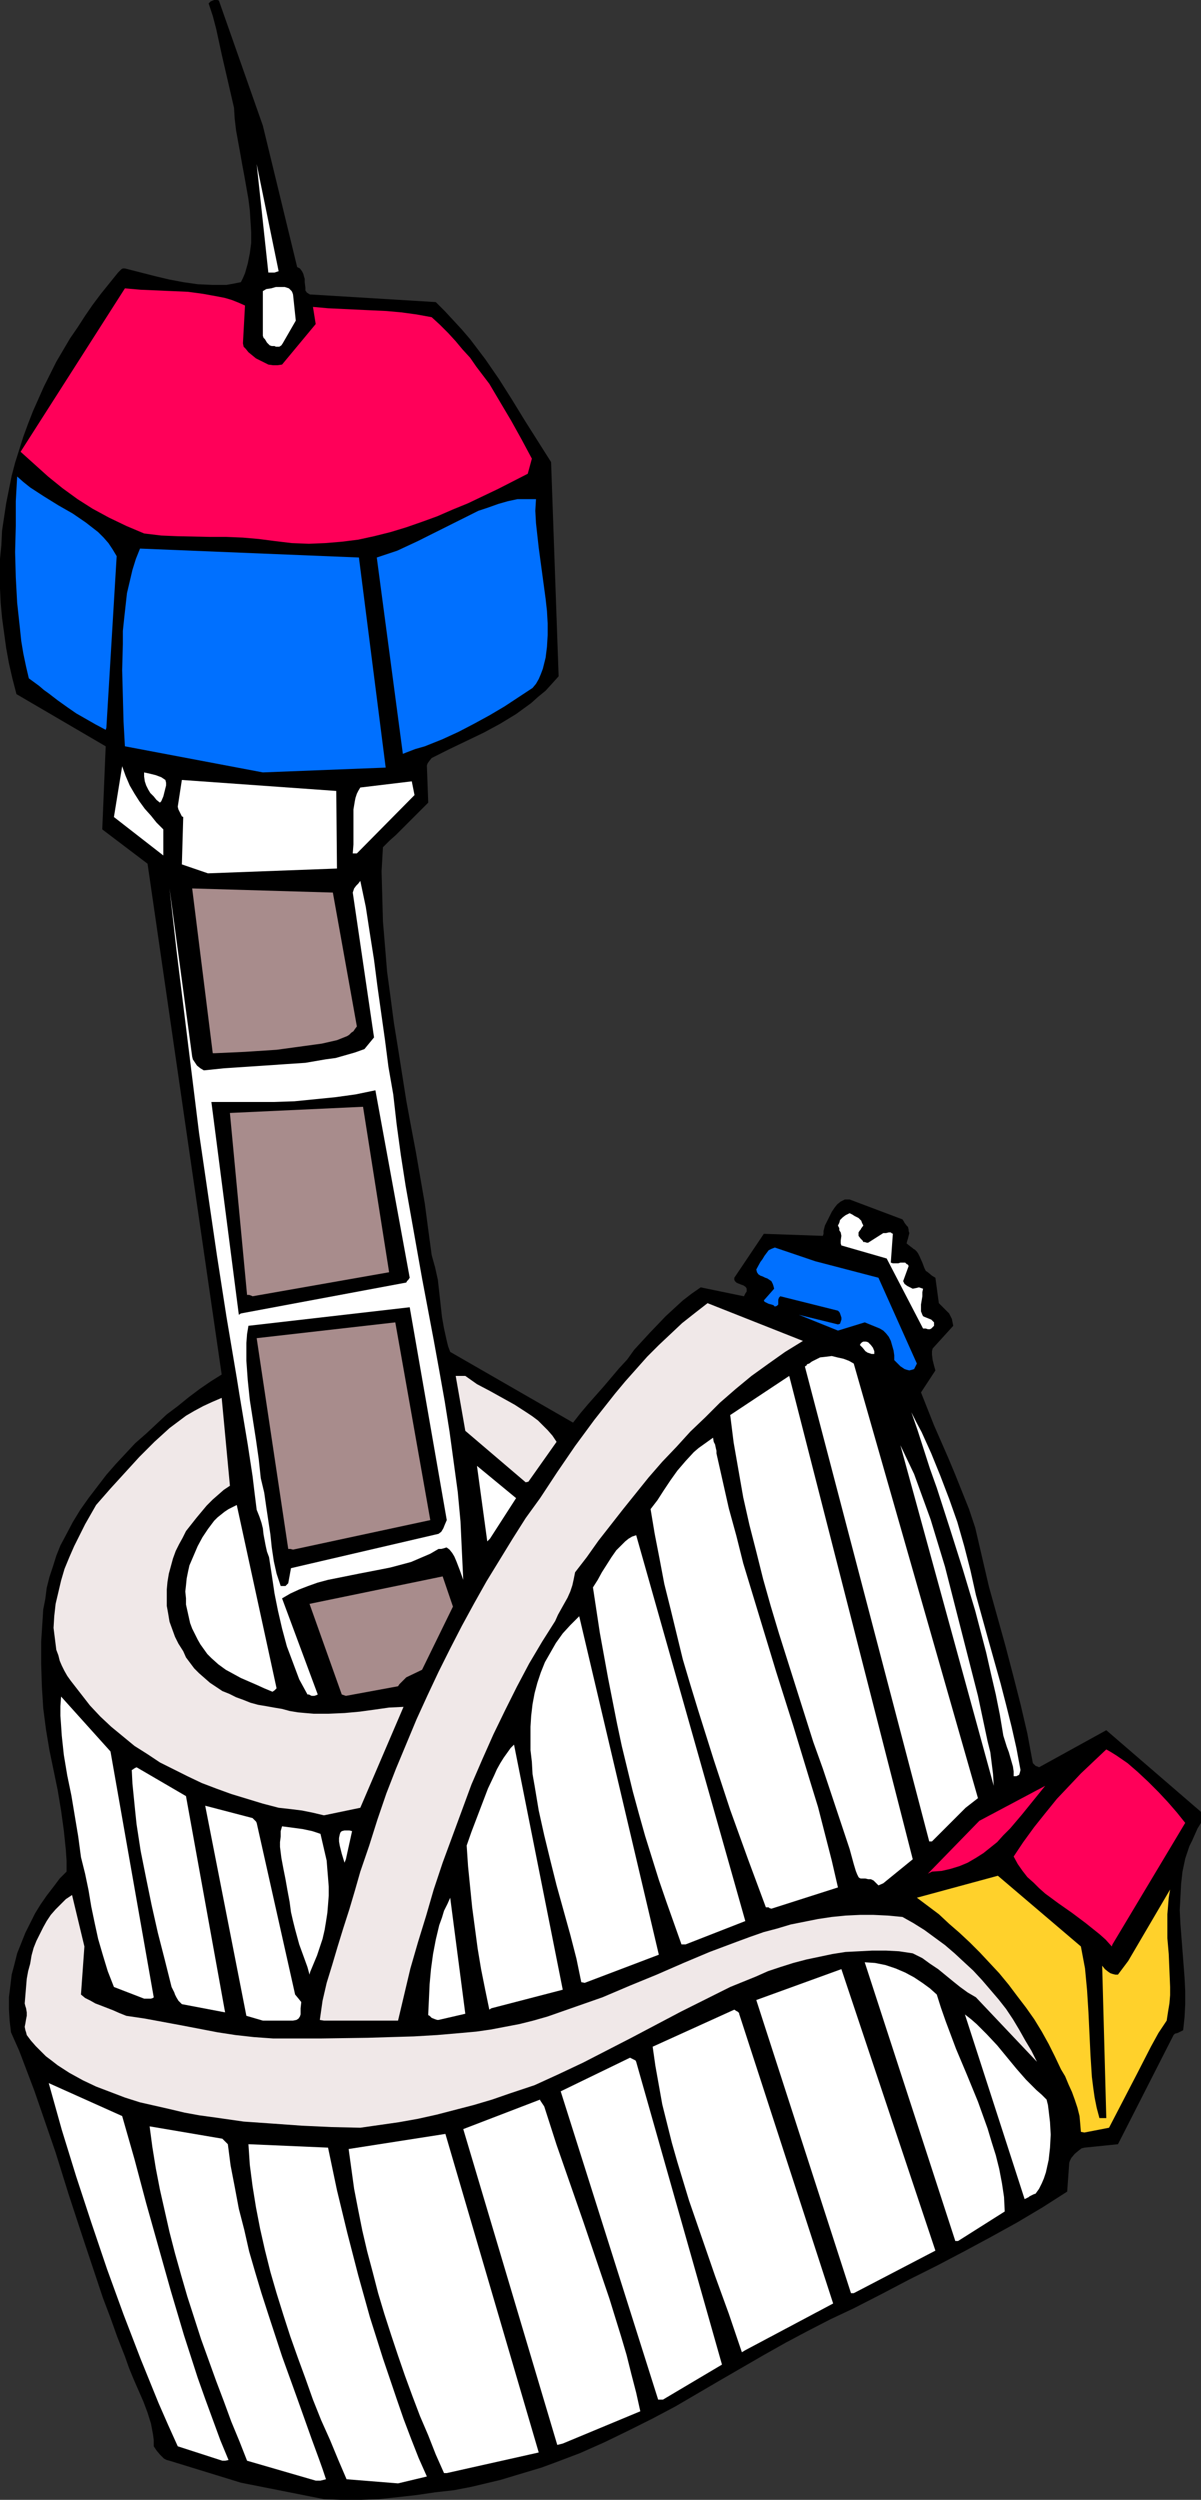 <?xml version="1.0" encoding="UTF-8" standalone="no"?>
<svg
   version="1.0"
   width="74.816mm"
   height="155.668mm"
   id="svg54"
   sodipodi:docname="Roller Coaster 10.wmf"
   xmlns:inkscape="http://www.inkscape.org/namespaces/inkscape"
   xmlns:sodipodi="http://sodipodi.sourceforge.net/DTD/sodipodi-0.dtd"
   xmlns="http://www.w3.org/2000/svg"
   xmlns:svg="http://www.w3.org/2000/svg">
  <rect width="100%" height="100%" fill="#333333" stroke="none"/>
  <sodipodi:namedview
     id="namedview54"
     pagecolor="#ffffff"
     bordercolor="#000000"
     borderopacity="0.25"
     inkscape:showpageshadow="2"
     inkscape:pageopacity="0.0"
     inkscape:pagecheckerboard="0"
     inkscape:deskcolor="#d1d1d1"
     inkscape:document-units="mm" />
  <defs
     id="defs1">
    <pattern
       id="WMFhbasepattern"
       patternUnits="userSpaceOnUse"
       width="6"
       height="6"
       x="0"
       y="0" />
  </defs>
  <path
     style="fill:#000000;fill-opacity:1;fill-rule:evenodd;stroke:none"
     d="m 76.267,588.192 4.201,0.162 h 4.363 l 4.363,-0.162 4.524,-0.485 4.363,-0.485 4.363,-0.646 4.363,-0.485 4.201,-0.808 3.393,-0.808 3.393,-0.808 3.232,-0.97 3.232,-0.97 3.232,-0.97 3.07,-1.131 5.979,-2.262 5.817,-2.585 5.655,-2.747 5.494,-2.747 5.494,-2.909 10.503,-6.14 10.341,-5.979 5.171,-2.909 5.171,-2.747 5.332,-2.747 5.494,-2.585 6.625,-3.393 6.463,-3.393 6.463,-3.232 6.463,-3.393 6.302,-3.393 6.14,-3.393 5.979,-3.555 5.817,-3.717 0.485,-6.787 0.162,-0.485 0.323,-0.646 0.808,-0.97 0.969,-0.808 0.646,-0.485 0.646,-0.162 7.918,-0.808 13.088,-25.693 0.162,-0.162 0.162,-0.162 0.646,-0.162 0.646,-0.323 0.646,-0.323 0.323,-3.07 0.162,-3.07 v -3.07 l -0.162,-3.232 -0.485,-6.302 -0.485,-6.302 -0.162,-3.232 0.162,-3.07 0.162,-3.07 0.323,-2.909 0.646,-3.07 0.485,-1.454 0.485,-1.454 0.646,-1.293 0.646,-1.454 0.646,-1.454 0.808,-1.293 v -2.585 l -22.298,-19.229 -15.835,8.726 -0.323,-0.162 -0.485,-0.162 -0.323,-0.323 -0.323,-0.323 -1.293,-6.948 -1.616,-6.948 -1.777,-6.948 -1.777,-6.787 -3.878,-13.897 -1.616,-6.948 -1.616,-6.948 -1.454,-4.363 -1.616,-4.04 -1.616,-4.04 -1.616,-3.878 -3.393,-7.756 -3.07,-7.756 3.393,-5.171 -0.323,-1.131 -0.323,-1.293 -0.162,-1.293 v -0.808 l 0.162,-0.646 4.847,-5.333 -0.162,-0.808 -0.162,-0.808 -0.323,-0.646 -0.323,-0.646 -1.131,-1.131 -1.293,-1.293 -0.808,-5.979 -0.808,-0.485 -0.969,-0.808 -0.485,-0.323 -0.323,-0.646 -0.485,-1.293 -0.646,-1.454 -0.323,-0.646 -0.323,-0.485 -0.485,-0.485 -0.323,-0.162 -0.162,-0.162 -0.646,-0.485 -0.808,-0.646 0.162,-0.646 0.162,-0.485 0.162,-0.646 0.162,-0.646 -0.162,-0.485 v -0.323 l -0.162,-0.646 -0.323,-0.323 -0.485,-0.646 -0.162,-0.323 -0.323,-0.485 -12.442,-4.686 h -0.646 -0.485 l -0.969,0.485 -0.808,0.646 -0.646,0.808 -0.646,0.97 -0.485,0.97 -1.131,2.262 -0.162,0.646 -0.162,0.646 v 0.646 l -0.162,0.485 -13.896,-0.485 -6.948,10.342 v 0.485 l 0.162,0.323 0.323,0.323 0.323,0.162 0.808,0.323 0.485,0.162 0.485,0.323 0.162,0.162 0.162,0.323 v 0.646 l -0.323,0.485 -0.323,0.646 -10.18,-2.101 -2.101,1.454 -2.101,1.616 -1.939,1.778 -2.101,1.939 -3.716,3.878 -3.716,4.04 -1.616,2.262 -1.939,2.101 -3.555,4.201 -3.716,4.201 -1.777,2.101 -1.777,2.262 -28.923,-16.644 -0.485,-1.293 -0.323,-1.293 -0.646,-2.909 -0.485,-2.747 -0.323,-2.909 -0.323,-2.909 -0.323,-2.909 -0.646,-2.909 -0.808,-2.909 -0.808,-5.979 -0.808,-6.14 -2.101,-12.119 -1.131,-5.979 -1.131,-6.14 -1.939,-12.281 -0.969,-5.979 -0.808,-6.14 -0.808,-5.979 -0.485,-5.979 -0.485,-5.817 -0.162,-5.979 -0.162,-5.817 0.323,-5.656 1.616,-1.616 1.454,-1.293 1.293,-1.293 1.293,-1.293 5.009,-5.009 -0.323,-8.726 0.162,-0.485 0.323,-0.485 0.646,-0.808 4.201,-2.101 4.04,-1.939 4.04,-1.939 3.878,-2.101 3.716,-2.262 1.777,-1.293 1.777,-1.293 1.616,-1.454 1.777,-1.454 1.616,-1.778 1.454,-1.616 -1.777,-50.416 -3.07,-4.848 -3.07,-4.848 -3.07,-5.009 -3.07,-4.848 -3.232,-4.686 -3.555,-4.686 -1.939,-2.262 -1.939,-2.101 -2.101,-2.262 -2.101,-2.101 L 73.358,69.323 H 73.035 L 72.712,69.161 72.227,68.838 71.904,68.353 V 67.707 L 71.743,66.414 V 65.606 L 71.581,65.121 71.419,64.475 71.096,63.828 70.611,63.182 69.965,62.859 61.886,29.571 51.545,0.162 51.222,0 H 50.898 50.737 50.414 l -0.808,0.323 -0.485,0.485 0.969,2.909 0.808,3.07 1.293,5.979 1.454,6.302 1.454,6.302 0.162,2.585 0.323,2.747 0.969,5.333 0.485,2.747 0.485,2.585 0.969,5.494 0.323,2.585 0.162,2.585 0.162,2.585 v 2.585 l -0.323,2.424 -0.485,2.424 -0.646,2.262 -0.485,1.131 -0.485,0.97 -1.616,0.323 -1.777,0.323 h -1.616 -1.616 l -3.555,-0.162 -3.393,-0.485 -3.393,-0.646 -3.393,-0.808 -6.948,-1.778 H 28.923 l -0.323,0.162 -0.323,0.323 -0.485,0.485 -4.04,5.009 -1.939,2.585 -1.777,2.585 -1.777,2.747 -1.777,2.585 -1.616,2.747 -1.616,2.747 -1.454,2.909 -1.454,2.909 -1.293,2.909 -1.293,2.909 -1.131,2.909 -1.131,3.07 -0.969,3.07 -0.969,3.07 -0.808,3.07 -0.646,3.232 -0.646,3.232 -0.485,3.232 -0.485,3.232 L 0.323,128.303 0,131.535 v 3.555 3.393 l 0.162,3.393 0.323,3.555 0.485,3.555 0.485,3.555 0.646,3.555 0.808,3.555 0.969,3.717 21.006,12.281 -0.808,19.553 10.664,8.08 17.451,120.224 -2.585,1.616 -2.585,1.778 -2.585,1.939 -2.585,2.101 -2.585,1.939 -2.424,2.262 -2.424,2.262 -2.585,2.262 -2.262,2.424 -2.262,2.424 -2.262,2.585 -2.101,2.747 -2.101,2.747 -1.939,2.747 -1.777,2.909 -1.616,3.07 -1.293,2.424 -0.969,2.424 -0.808,2.585 -0.808,2.424 -0.646,2.585 -0.323,2.585 -0.485,2.424 -0.162,2.585 -0.323,5.009 v 5.171 l 0.162,5.333 0.323,5.171 0.646,5.009 0.808,4.848 0.969,4.686 0.969,4.686 0.808,4.848 0.646,4.686 0.485,4.686 0.162,2.424 v 2.585 l -1.616,1.616 -1.454,1.939 -1.616,2.101 -1.454,2.101 -1.293,2.101 -1.131,2.262 -1.131,2.262 -0.969,2.424 -0.969,2.424 -0.646,2.585 -0.646,2.424 -0.323,2.747 -0.323,2.585 v 2.747 l 0.162,2.747 0.323,2.747 1.939,4.363 1.777,4.686 1.777,4.686 1.616,4.686 3.393,9.857 3.07,9.857 3.232,9.857 3.232,9.695 1.616,4.848 1.777,4.686 1.616,4.525 1.777,4.525 0.969,2.747 1.131,2.747 2.262,5.171 0.969,2.585 0.808,2.585 0.485,2.585 0.162,1.293 v 1.454 l 0.646,0.97 0.808,0.97 0.485,0.485 0.485,0.485 0.646,0.323 0.646,0.162 16.805,5.171 z"
     id="path1" />
  <path
     style="fill:#ffffff;fill-opacity:1;fill-rule:evenodd;stroke:none"
     d="m 93.718,584.475 6.786,-1.616 -1.939,-4.363 -1.777,-4.525 -1.777,-4.686 -1.616,-4.686 -3.232,-9.534 -3.07,-9.695 -2.747,-9.857 -2.585,-10.019 -2.424,-10.019 -2.101,-10.019 -18.744,-0.808 0.323,4.848 0.646,5.009 0.808,5.009 0.969,5.009 1.131,5.009 1.293,5.171 1.454,5.009 1.616,5.171 1.616,5.009 1.777,5.009 1.777,4.848 1.777,5.009 1.939,4.848 2.101,4.686 1.939,4.686 1.939,4.525 z"
     id="path2" />
  <path
     style="fill:#ffffff;fill-opacity:1;fill-rule:evenodd;stroke:none"
     d="m 74.328,583.829 h 1.131 l 0.646,-0.162 0.646,-0.162 -0.808,-2.424 -0.808,-2.262 -1.777,-4.848 -3.393,-9.534 -3.555,-9.857 -3.232,-9.857 -1.616,-5.009 -1.454,-4.848 -1.454,-5.009 -1.131,-5.009 -1.293,-5.009 -0.969,-5.171 -0.969,-5.009 -0.646,-5.009 -0.485,-0.485 -0.323,-0.323 -0.485,-0.485 -17.128,-2.909 0.646,4.848 0.808,5.009 0.969,5.009 1.131,5.009 1.131,5.009 1.293,5.009 1.454,5.171 1.454,5.009 1.616,5.009 1.616,5.009 3.555,9.857 1.777,4.686 1.777,4.848 1.939,4.686 1.777,4.525 z"
     id="path3" />
  <path
     style="fill:#ffffff;fill-opacity:1;fill-rule:evenodd;stroke:none"
     d="m 105.19,582.051 21.652,-4.848 -21.975,-74.978 -22.783,3.555 0.646,4.686 0.646,4.686 0.969,5.009 0.969,4.848 1.131,4.848 1.293,4.848 1.293,5.009 1.454,4.848 1.616,5.009 1.616,4.848 1.616,4.686 1.777,4.848 1.777,4.686 1.939,4.525 1.777,4.525 1.939,4.363 z"
     id="path4" />
  <path
     style="fill:#ffffff;fill-opacity:1;fill-rule:evenodd;stroke:none"
     d="m 52.353,579.143 h 0.646 l 0.808,-0.162 -1.939,-4.686 -1.777,-4.848 -1.777,-4.848 -1.777,-5.009 -3.232,-10.019 -3.07,-10.342 -5.817,-20.684 -2.747,-10.342 -2.908,-10.18 -17.289,-7.756 3.07,10.988 3.393,10.988 3.555,10.827 3.716,10.988 3.878,10.665 4.04,10.503 4.201,10.342 2.262,5.171 2.262,5.009 z"
     id="path5" />
  <path
     style="fill:#ffffff;fill-opacity:1;fill-rule:evenodd;stroke:none"
     d="m 132.498,575.103 18.259,-7.595 -0.969,-4.363 -1.131,-4.363 -1.131,-4.525 -1.293,-4.363 -2.747,-8.888 -3.07,-9.049 -3.07,-9.049 -6.302,-18.098 -2.908,-9.049 -0.646,-0.97 -0.323,-0.485 v 0 -0.162 l -18.097,6.948 22.137,74.332 z"
     id="path6" />
  <path
     style="fill:#ffffff;fill-opacity:1;fill-rule:evenodd;stroke:none"
     d="m 156.089,564.761 13.896,-8.241 -20.198,-71.262 -0.162,-0.323 -0.323,-0.162 -0.323,-0.162 -0.646,-0.323 -16.32,7.918 22.945,72.554 z"
     id="path7" />
  <path
     style="fill:#ffffff;fill-opacity:1;fill-rule:evenodd;stroke:none"
     d="m 175.478,553.126 20.683,-10.988 -22.137,-68.191 v -0.162 l -0.323,-0.323 -0.323,-0.162 -0.485,-0.323 -19.228,8.726 0.646,4.525 0.808,4.525 0.808,4.525 1.131,4.525 1.131,4.525 1.293,4.525 2.747,9.049 3.07,8.888 3.07,8.888 3.232,8.888 3.07,9.049 z"
     id="path8" />
  <path
     style="fill:#ffffff;fill-opacity:1;fill-rule:evenodd;stroke:none"
     d="m 201.008,539.714 19.228,-10.019 -22.137,-66.252 -20.036,7.272 22.298,68.999 z"
     id="path9" />
  <path
     style="fill:#ffffff;fill-opacity:1;fill-rule:evenodd;stroke:none"
     d="m 225.569,527.433 10.988,-6.948 -0.162,-3.393 -0.485,-3.232 -0.646,-3.393 -0.808,-3.232 -0.97,-3.07 -0.969,-3.232 -2.262,-6.302 -2.585,-6.302 -2.585,-6.14 -2.424,-6.464 -1.131,-3.232 -0.969,-3.07 -1.616,-1.454 -1.777,-1.293 -1.939,-1.293 -2.101,-1.131 -2.262,-0.97 -2.424,-0.808 -2.424,-0.485 -2.424,-0.162 21.329,65.606 z"
     id="path10" />
  <path
     style="fill:#ffffff;fill-opacity:1;fill-rule:evenodd;stroke:none"
     d="m 242.212,517.092 0.162,-0.162 0.323,-0.162 0.646,-0.323 0.485,-0.162 0.808,-1.131 0.646,-1.293 0.485,-1.131 0.485,-1.454 0.646,-2.909 0.323,-2.909 0.162,-3.07 -0.162,-2.909 -0.323,-2.747 -0.162,-1.293 -0.323,-1.293 -1.131,-1.131 -1.293,-1.131 -2.424,-2.424 -2.262,-2.585 -2.262,-2.747 -2.262,-2.747 -2.424,-2.585 -2.424,-2.424 -1.293,-1.131 -1.454,-1.131 14.058,43.468 z"
     id="path11" />
  <path
     style="fill:#ffd12b;fill-opacity:1;fill-rule:evenodd;stroke:none"
     d="m 255.3,501.902 5.817,-1.131 6.625,-12.766 3.232,-6.302 1.777,-3.232 1.939,-2.909 0.323,-2.101 0.323,-1.939 0.162,-1.939 v -1.939 l -0.162,-3.878 -0.162,-3.878 -0.323,-3.717 v -3.878 -1.778 l 0.162,-1.939 0.162,-1.939 0.323,-1.939 -9.857,16.805 -2.424,3.232 h -0.646 l -0.646,-0.162 -0.485,-0.162 -0.485,-0.323 -0.808,-0.646 -0.646,-0.808 0.97,35.873 h -0.323 -0.323 -0.97 l -0.646,-2.424 -0.485,-2.424 -0.323,-2.262 -0.323,-2.585 -0.323,-5.009 -0.485,-10.18 -0.323,-5.171 -0.485,-5.171 -0.485,-2.585 -0.485,-2.585 -19.551,-16.644 -19.067,5.171 2.585,1.939 2.585,1.939 2.424,2.262 2.424,2.101 2.424,2.262 2.424,2.424 2.262,2.424 2.262,2.424 2.262,2.747 1.939,2.585 2.101,2.747 1.939,2.747 1.777,2.909 1.616,2.909 1.454,2.909 1.454,3.07 0.97,1.616 0.808,1.939 0.808,1.778 0.646,1.778 0.646,1.939 0.485,1.939 0.162,1.778 0.162,1.939 z"
     id="path12" />
  <path
     style="fill:#f0e8e8;fill-opacity:1;fill-rule:evenodd;stroke:none"
     d="m 84.831,500.771 4.524,-0.646 4.524,-0.646 4.524,-0.808 4.363,-0.97 4.363,-1.131 4.363,-1.131 4.363,-1.293 4.201,-1.454 2.908,-0.97 2.908,-0.97 5.655,-2.585 5.817,-2.747 5.655,-2.909 5.655,-2.909 5.817,-3.07 5.817,-3.07 5.817,-2.909 5.817,-2.909 5.979,-2.424 2.908,-1.293 2.908,-0.97 3.07,-0.97 3.07,-0.808 3.07,-0.646 3.07,-0.646 3.07,-0.485 3.232,-0.162 3.07,-0.162 h 3.232 l 3.07,0.162 3.232,0.485 2.262,1.131 1.777,1.293 1.939,1.293 1.777,1.454 1.777,1.454 1.616,1.293 1.777,1.293 1.939,1.131 14.381,15.19 -1.293,-2.585 -1.454,-2.424 -1.454,-2.585 -1.454,-2.424 -1.616,-2.424 -1.777,-2.262 -1.939,-2.262 -1.939,-2.262 -2.101,-2.262 -2.101,-1.939 -2.262,-2.101 -2.262,-1.939 -2.424,-1.778 -2.424,-1.778 -2.585,-1.616 -2.585,-1.454 -3.393,-0.323 -3.393,-0.162 h -3.232 l -3.393,0.162 -3.232,0.323 -3.232,0.485 -3.232,0.646 -3.232,0.646 -3.232,0.97 -3.07,0.808 -3.232,1.131 -3.07,1.131 -6.463,2.424 -6.14,2.585 -6.302,2.747 -6.302,2.585 -6.463,2.747 -6.463,2.262 -3.232,1.131 -3.232,1.131 -3.393,0.97 -3.232,0.808 -3.393,0.646 -3.393,0.646 -3.393,0.485 -3.555,0.323 -5.655,0.485 -5.494,0.323 -5.494,0.162 -5.332,0.162 -10.988,0.162 h -5.655 -5.655 l -4.524,-0.323 -4.363,-0.485 -4.201,-0.646 -8.402,-1.616 -4.363,-0.808 -4.363,-0.808 -4.363,-0.646 -1.616,-0.646 -1.454,-0.646 -2.908,-1.131 -1.293,-0.485 -1.131,-0.646 -1.293,-0.646 -0.969,-0.808 0.808,-11.311 -2.908,-12.119 -1.454,0.97 -1.131,1.131 -1.293,1.293 -1.131,1.293 -0.969,1.454 -0.808,1.454 -0.808,1.616 -0.808,1.616 -0.646,1.616 -0.485,1.778 -0.323,1.939 -0.485,1.778 -0.323,1.778 -0.162,1.939 -0.323,3.878 0.162,0.646 0.162,0.485 0.162,0.97 v 0.808 l -0.162,0.808 -0.162,0.97 -0.162,0.808 0.162,0.808 0.162,0.485 0.162,0.646 0.969,1.293 1.131,1.293 1.293,1.293 1.131,1.131 1.293,0.97 1.454,1.131 2.747,1.778 3.232,1.778 3.07,1.454 3.393,1.293 3.393,1.293 3.555,1.131 3.555,0.808 3.555,0.808 3.393,0.808 3.555,0.646 3.555,0.485 6.786,0.97 6.948,0.485 6.786,0.485 6.948,0.323 z"
     id="path13" />
  <path
     style="fill:#ffffff;fill-opacity:1;fill-rule:evenodd;stroke:none"
     d="m 61.886,475.563 h 7.11 l 0.808,-0.162 0.485,-0.323 0.323,-0.485 0.162,-0.485 v -1.454 l 0.162,-1.454 -0.646,-0.808 -0.808,-0.97 -9.049,-40.398 -0.162,-0.323 -0.162,-0.162 -0.323,-0.323 -0.323,-0.323 -11.149,-2.909 9.695,49.447 z"
     id="path14" />
  <path
     style="fill:#f0e8e8;fill-opacity:1;fill-rule:evenodd;stroke:none"
     d="m 76.267,475.563 h 17.451 l 1.454,-6.14 1.454,-6.14 1.777,-6.14 1.939,-6.302 1.777,-6.14 2.101,-6.302 2.262,-6.14 2.262,-6.14 2.262,-6.14 2.585,-5.979 2.585,-5.817 2.747,-5.656 2.747,-5.494 2.908,-5.494 3.07,-5.171 3.07,-4.848 0.646,-1.454 0.808,-1.454 1.454,-2.585 0.646,-1.454 0.485,-1.454 0.323,-1.454 0.323,-1.616 2.747,-3.555 2.747,-3.878 5.817,-7.433 5.979,-7.433 3.232,-3.717 3.393,-3.555 3.232,-3.555 3.555,-3.393 3.393,-3.393 3.716,-3.232 3.716,-3.07 4.04,-2.909 3.878,-2.747 4.201,-2.585 -22.46,-8.888 -2.908,2.262 -3.07,2.424 -2.747,2.585 -2.747,2.585 -2.747,2.747 -2.585,2.909 -2.585,2.909 -2.424,2.909 -4.847,6.14 -4.524,6.14 -4.201,6.14 -4.04,6.14 -3.393,4.686 -3.07,4.848 -3.07,5.009 -3.07,5.009 -2.908,5.171 -2.908,5.333 -2.747,5.332 -2.747,5.494 -2.585,5.494 -2.585,5.656 -2.424,5.817 -2.424,5.817 -2.262,5.817 -2.101,6.14 -1.939,6.14 -2.101,6.14 -1.293,4.525 -1.293,4.363 -1.454,4.525 -1.293,4.201 -1.293,4.363 -1.293,4.201 -0.969,4.201 -0.646,4.525 z"
     id="path15" />
  <path
     style="fill:#ffffff;fill-opacity:1;fill-rule:evenodd;stroke:none"
     d="m 103.251,475.401 6.302,-1.454 -3.555,-27.309 -0.646,1.454 -0.808,1.616 -0.485,1.616 -0.646,1.778 -0.808,3.393 -0.646,3.393 -0.485,3.555 -0.323,3.555 -0.162,3.555 -0.162,3.393 v 0.323 l 0.323,0.162 0.485,0.485 0.808,0.323 0.485,0.162 z"
     id="path16" />
  <path
     style="fill:#ffffff;fill-opacity:1;fill-rule:evenodd;stroke:none"
     d="m 52.999,473.624 -9.21,-50.901 -11.634,-6.787 -0.323,0.162 H 31.67 v 0.162 h -0.162 l -0.162,0.162 -0.323,0.162 0.162,3.232 0.323,3.232 0.323,3.232 0.323,3.07 0.969,6.302 1.293,6.464 1.293,6.302 1.454,6.464 1.616,6.302 1.616,6.464 0.646,1.293 0.162,0.485 0.323,0.646 0.485,0.808 0.808,0.808 z"
     id="path17" />
  <path
     style="fill:#ffffff;fill-opacity:1;fill-rule:evenodd;stroke:none"
     d="m 115.693,472.654 16.805,-4.363 -11.472,-57.688 -0.808,0.808 -0.808,1.131 -0.808,1.131 -0.808,1.293 -0.808,1.454 -0.646,1.454 -1.454,3.07 -1.293,3.393 -1.293,3.393 -1.293,3.393 -1.131,3.232 0.323,4.848 0.485,4.848 0.485,4.848 0.646,4.848 0.646,4.848 0.808,4.848 0.969,4.848 0.969,4.686 z"
     id="path18" />
  <path
     style="fill:#ffffff;fill-opacity:1;fill-rule:evenodd;stroke:none"
     d="m 33.932,470.392 h 0.485 0.646 0.485 l 0.485,-0.162 0.162,-0.162 -10.18,-57.85 -11.634,-12.927 -0.162,2.262 v 2.262 l 0.162,2.262 0.162,2.424 0.485,4.525 0.808,4.848 0.969,4.686 0.808,4.848 0.808,4.848 0.646,4.848 0.969,3.878 0.808,3.878 0.646,3.878 0.808,3.878 0.808,3.717 1.131,3.878 1.131,3.717 1.454,3.717 z"
     id="path19" />
  <path
     style="fill:#ffffff;fill-opacity:1;fill-rule:evenodd;stroke:none"
     d="m 137.668,466.675 17.451,-6.625 -18.744,-79.664 -2.101,2.101 -1.777,1.939 -1.616,2.262 -1.293,2.262 -1.293,2.262 -0.97,2.424 -0.808,2.424 -0.646,2.424 -0.485,2.585 -0.323,2.747 -0.162,2.585 v 2.747 2.747 l 0.323,2.747 0.162,2.909 0.485,2.747 0.485,2.909 0.485,2.909 1.293,5.817 1.454,5.979 1.454,5.817 1.616,5.817 1.616,5.817 1.454,5.656 1.131,5.494 z"
     id="path20" />
  <path
     style="fill:#ffffff;fill-opacity:1;fill-rule:evenodd;stroke:none"
     d="m 73.035,464.09 0.808,-1.939 0.808,-1.939 0.646,-1.939 0.646,-1.939 0.485,-2.101 0.323,-1.939 0.323,-2.101 0.162,-1.939 0.162,-2.101 v -2.101 l -0.162,-2.101 -0.162,-1.939 -0.162,-2.101 -0.485,-2.101 -0.485,-2.101 -0.485,-2.101 -0.969,-0.323 -0.969,-0.323 -2.262,-0.485 -2.424,-0.323 -2.424,-0.323 -0.323,1.131 v 1.293 l -0.162,1.293 v 1.131 l 0.323,2.585 0.485,2.585 0.485,2.424 0.485,2.747 0.485,2.585 0.323,2.424 0.485,2.101 0.485,1.939 0.969,3.555 1.293,3.555 0.646,1.778 0.485,1.778 z"
     id="path21" />
  <path
     style="fill:#ffffff;fill-opacity:1;fill-rule:evenodd;stroke:none"
     d="m 161.421,457.626 14.058,-5.494 -25.692,-90.814 -0.97,0.323 -0.808,0.485 -0.808,0.646 -0.646,0.646 -1.454,1.454 -1.131,1.616 -1.131,1.778 -1.131,1.778 -0.969,1.778 -1.131,1.778 1.616,10.665 1.939,10.665 2.101,10.665 1.131,5.332 1.293,5.333 1.293,5.333 1.454,5.332 1.454,5.171 1.616,5.171 1.616,5.171 1.777,5.171 1.777,5.009 1.777,5.009 z"
     id="path22" />
  <path
     style="fill:#ff0059;fill-opacity:1;fill-rule:evenodd;stroke:none"
     d="m 261.925,457.626 17.128,-28.602 -1.939,-2.424 -2.101,-2.424 -2.262,-2.424 -2.424,-2.424 -2.424,-2.262 -2.424,-2.101 -2.585,-1.778 -1.293,-0.808 -1.131,-0.646 -2.908,2.747 -3.07,2.909 -2.747,2.909 -2.908,3.07 -2.747,3.393 -2.585,3.232 -2.585,3.555 -2.262,3.393 0.969,1.778 1.131,1.616 1.131,1.454 1.454,1.293 1.293,1.293 1.454,1.293 3.07,2.262 3.232,2.262 3.232,2.424 1.616,1.293 1.616,1.293 1.454,1.293 1.454,1.616 z"
     id="path23" />
  <path
     style="fill:#ffffff;fill-opacity:1;fill-rule:evenodd;stroke:none"
     d="m 181.619,449.223 15.673,-5.009 -1.454,-6.302 -1.616,-6.302 -1.616,-6.302 -1.939,-6.302 -3.878,-12.766 -4.04,-12.766 -3.878,-12.766 -3.878,-12.766 -1.616,-6.464 -1.777,-6.464 -1.454,-6.464 -1.454,-6.464 v -0.646 l -0.162,-0.646 -0.162,-0.808 -0.323,-0.646 -0.162,-0.97 -1.131,0.808 -1.131,0.808 -1.131,0.808 -1.131,0.97 -1.939,2.101 -1.939,2.262 -1.616,2.262 -1.616,2.424 -1.454,2.262 -1.616,2.101 0.969,5.817 1.131,5.817 1.131,5.979 1.454,5.817 1.454,5.979 1.454,5.979 1.777,5.979 1.777,5.817 3.716,11.796 3.878,11.796 4.201,11.635 4.201,11.311 h 0.646 l 0.162,0.162 z"
     id="path24" />
  <path
     style="fill:#ffffff;fill-opacity:1;fill-rule:evenodd;stroke:none"
     d="m 207.956,443.244 6.948,-5.656 -29.085,-113.76 -13.896,9.211 0.808,6.464 1.131,6.464 1.131,6.464 1.454,6.464 1.616,6.302 1.616,6.464 1.777,6.302 1.939,6.464 4.04,12.766 4.04,12.766 2.262,6.302 2.101,6.302 4.201,12.604 0.485,1.778 0.485,1.778 0.485,1.616 0.323,0.808 0.323,0.646 0.162,0.162 0.323,0.162 h 1.131 l 0.646,0.162 h 0.646 l 0.646,0.323 0.485,0.485 0.646,0.646 z"
     id="path25" />
  <path
     style="fill:#ff0059;fill-opacity:1;fill-rule:evenodd;stroke:none"
     d="m 219.429,440.497 2.262,-0.162 2.101,-0.485 2.101,-0.646 1.939,-0.808 1.939,-1.131 1.777,-1.131 1.616,-1.293 1.616,-1.293 1.454,-1.616 1.616,-1.616 2.747,-3.232 2.747,-3.393 2.747,-3.393 -15.512,8.241 -12.119,12.443 z"
     id="path26" />
  <path
     style="fill:#ffffff;fill-opacity:1;fill-rule:evenodd;stroke:none"
     d="m 81.438,437.589 1.454,-6.625 -0.646,-0.162 h -0.485 -0.646 l -0.646,0.162 -0.323,0.323 -0.162,0.485 -0.162,0.808 v 0.808 l 0.162,0.97 0.485,1.939 0.646,2.101 z"
     id="path27" />
  <path
     style="fill:#ffffff;fill-opacity:1;fill-rule:evenodd;stroke:none"
     d="m 219.429,433.387 7.918,-7.918 2.908,-2.262 -29.246,-102.287 -1.131,-0.646 -1.293,-0.485 -1.454,-0.323 -1.293,-0.323 -1.293,0.162 -1.454,0.162 -1.293,0.646 -0.646,0.323 -0.646,0.485 -0.485,0.162 -0.162,0.323 -0.323,0.162 v 0.162 l 29.246,111.659 z"
     id="path28" />
  <path
     style="fill:#f0e8e8;fill-opacity:1;fill-rule:evenodd;stroke:none"
     d="m 76.267,427.247 8.564,-1.778 10.18,-23.754 -3.393,0.162 -3.393,0.485 -3.555,0.485 -3.555,0.323 -3.716,0.162 h -3.555 l -1.939,-0.162 -1.777,-0.162 -1.939,-0.323 -1.777,-0.485 -1.939,-0.323 -1.777,-0.323 -1.939,-0.323 -1.777,-0.485 -1.616,-0.646 -1.777,-0.646 -1.616,-0.808 -1.616,-0.646 -1.454,-0.97 -1.454,-0.97 -1.293,-1.131 -1.293,-1.131 -1.131,-1.131 -0.969,-1.293 -0.969,-1.293 -0.646,-1.454 -1.131,-1.778 -0.808,-1.616 -0.646,-1.778 -0.646,-1.778 -0.323,-1.939 -0.323,-1.778 v -1.939 -1.939 l 0.162,-1.778 0.323,-1.939 0.485,-1.778 0.485,-1.778 0.646,-1.778 0.808,-1.616 0.808,-1.454 0.808,-1.616 2.424,-3.07 2.424,-2.909 1.454,-1.454 1.293,-1.131 1.293,-1.131 1.454,-0.97 -1.939,-20.684 -2.262,0.97 -2.101,0.97 -2.101,1.131 -1.939,1.131 -1.939,1.454 -1.939,1.454 -1.777,1.616 -1.777,1.616 -3.555,3.555 -3.393,3.717 -3.393,3.717 -3.393,3.878 -1.293,2.262 -1.293,2.262 -1.293,2.585 -1.293,2.585 -1.131,2.585 -1.131,2.747 -0.808,2.747 -0.646,2.747 -0.646,2.747 -0.323,2.909 -0.162,2.747 0.323,2.585 0.162,1.293 0.162,1.293 0.485,1.293 0.323,1.293 0.485,1.131 0.646,1.293 0.646,1.131 0.808,1.131 2.262,2.909 2.262,2.909 2.424,2.585 2.585,2.424 2.747,2.262 2.747,2.262 3.07,1.939 2.908,1.939 3.232,1.616 3.232,1.616 3.393,1.616 3.393,1.293 3.555,1.293 3.716,1.131 3.716,1.131 3.716,0.97 1.454,0.162 1.454,0.162 2.585,0.323 2.424,0.485 z"
     id="path29" />
  <path
     style="fill:#ffffff;fill-opacity:1;fill-rule:evenodd;stroke:none"
     d="m 233.971,420.298 -0.162,-2.747 -0.323,-2.585 -0.323,-2.585 -0.646,-2.585 -1.131,-5.333 -1.131,-5.333 -1.939,-7.595 -1.939,-7.595 -1.939,-7.595 -1.939,-7.595 -2.262,-7.433 -1.131,-3.717 -1.293,-3.555 -1.293,-3.555 -1.293,-3.555 -1.616,-3.393 -1.616,-3.393 z"
     id="path30" />
  <path
     style="fill:#ffffff;fill-opacity:1;fill-rule:evenodd;stroke:none"
     d="m 239.303,418.036 0.323,-0.162 0.323,-0.162 0.162,-0.485 0.162,-0.646 -0.969,-5.171 -1.131,-5.009 -1.293,-5.171 -1.293,-5.009 -2.908,-10.342 -2.908,-10.503 -1.293,-5.817 -1.454,-5.656 -1.616,-5.656 -1.939,-5.494 -2.101,-5.494 -2.101,-5.171 -2.262,-5.009 -1.293,-2.424 -1.131,-2.262 1.454,4.201 1.454,4.525 1.454,4.525 1.616,4.525 3.07,9.534 3.07,9.695 2.908,9.695 2.585,9.857 1.131,5.009 1.131,4.848 0.969,4.848 0.808,4.848 0.808,2.585 0.485,1.293 0.323,1.131 0.323,1.131 0.323,1.131 0.162,1.131 v 1.131 z"
     id="path31" />
  <path
     style="fill:#ffffff;fill-opacity:1;fill-rule:evenodd;stroke:none"
     d="m 73.358,399.13 h 0.323 0.323 l 0.485,-0.162 0.323,-0.162 -8.402,-22.623 1.939,-1.131 2.101,-0.97 2.101,-0.808 2.262,-0.808 2.424,-0.646 2.424,-0.485 4.847,-0.97 5.009,-0.97 2.424,-0.485 2.424,-0.646 2.424,-0.646 2.262,-0.97 2.262,-0.97 1.939,-1.131 h 0.646 l 0.646,-0.162 0.485,-0.162 v 0 h 0.162 l 0.646,0.485 0.646,0.808 0.485,0.808 0.485,1.131 0.808,2.101 0.808,2.262 -0.323,-6.787 -0.323,-6.948 -0.646,-6.948 -0.97,-7.11 -0.969,-7.11 -1.131,-7.11 -1.293,-7.272 -1.293,-7.11 -2.747,-14.543 -2.585,-14.543 -1.293,-7.272 -1.131,-7.272 -0.969,-7.11 -0.808,-7.11 -1.131,-6.464 -0.808,-6.302 -1.777,-12.604 -0.808,-6.302 -0.969,-6.14 -0.969,-6.302 -1.293,-6.14 -0.485,0.646 -0.485,0.485 -0.485,0.646 -0.323,0.97 5.009,34.096 -2.262,2.747 -2.262,0.808 -2.262,0.646 -2.262,0.646 -2.424,0.323 -4.686,0.808 -4.847,0.323 -4.686,0.323 -4.847,0.323 -4.847,0.323 -4.686,0.485 -0.808,-0.485 -0.808,-0.646 -0.323,-0.485 -0.323,-0.485 -0.323,-0.485 -0.162,-0.646 -5.332,-39.59 1.616,14.382 1.777,14.382 1.777,14.382 1.777,14.382 2.101,14.382 2.101,14.382 2.262,14.543 2.424,14.382 0.646,4.04 0.646,3.878 1.293,7.756 1.131,7.433 0.485,4.04 0.485,3.878 0.646,1.616 0.485,1.454 0.323,1.293 0.162,1.454 0.485,2.585 0.323,1.454 0.485,1.293 0.646,4.201 0.646,4.363 0.808,4.04 0.969,4.201 1.131,4.201 1.454,3.878 1.454,3.878 0.969,1.778 0.969,1.778 h 0.323 l 0.323,0.162 z"
     id="path32" />
  <path
     style="fill:#a88c8c;fill-opacity:1;fill-rule:evenodd;stroke:none"
     d="m 81.438,399.13 12.28,-2.262 0.323,-0.485 0.485,-0.485 1.131,-1.131 3.716,-1.778 7.271,-14.866 -2.424,-7.11 -31.347,6.464 7.594,21.33 z"
     id="path33" />
  <path
     style="fill:#ffffff;fill-opacity:1;fill-rule:evenodd;stroke:none"
     d="m 64.633,397.837 0.485,-0.485 -9.372,-43.145 -0.969,0.485 -0.969,0.485 -0.969,0.646 -0.808,0.646 -0.808,0.646 -0.808,0.808 -1.454,1.939 -1.293,1.939 -1.131,2.101 -0.969,2.262 -0.969,2.262 -0.323,1.454 -0.323,1.616 -0.162,1.616 -0.162,1.454 0.162,1.616 v 1.454 l 0.323,1.454 0.323,1.454 0.323,1.454 0.485,1.293 0.646,1.293 0.646,1.293 0.646,1.131 0.808,1.131 0.808,1.131 0.969,0.97 1.616,1.454 1.777,1.293 1.777,0.97 1.777,0.97 3.716,1.616 1.777,0.808 1.939,0.808 z"
     id="path34" />
  <path
     style="fill:#000000;fill-opacity:1;fill-rule:evenodd;stroke:none"
     d="m 67.218,373.275 0.646,-0.646 0.646,-3.555 34.74,-8.08 0.646,-0.485 0.485,-0.808 0.323,-0.808 0.485,-1.131 -8.725,-50.093 -37.972,4.363 -0.323,1.939 -0.162,2.101 v 2.101 2.101 l 0.323,4.525 0.485,4.686 1.454,9.372 0.646,4.525 0.485,4.525 0.808,3.393 0.485,3.393 0.485,3.232 0.485,3.232 0.323,3.07 0.485,3.232 0.646,2.909 0.485,1.454 0.485,1.454 z"
     id="path35" />
  <path
     style="fill:#a88c8c;fill-opacity:1;fill-rule:evenodd;stroke:none"
     d="m 68.996,364.711 32.316,-6.948 -8.241,-46.538 -32.64,3.717 7.433,49.608 h 0.485 z"
     id="path36" />
  <path
     style="fill:#ffffff;fill-opacity:1;fill-rule:evenodd;stroke:none"
     d="m 115.37,362.126 6.14,-9.534 -9.21,-7.595 2.424,17.775 z"
     id="path37" />
  <path
     style="fill:#f0e8e8;fill-opacity:1;fill-rule:evenodd;stroke:none"
     d="m 124.418,348.714 6.625,-9.372 -0.97,-1.454 -1.131,-1.293 -1.131,-1.131 -1.131,-1.131 -1.293,-0.97 -1.454,-0.97 -2.747,-1.778 -2.908,-1.616 -1.454,-0.808 -1.454,-0.808 -3.07,-1.616 -2.747,-1.939 h -2.262 l 2.262,12.927 14.219,12.119 z"
     id="path38" />
  <path
     style="fill:#0070ff;fill-opacity:1;fill-rule:evenodd;stroke:none"
     d="m 214.097,322.536 0.646,-0.162 0.485,-0.162 0.323,-0.646 0.323,-0.646 -9.049,-20.199 -14.866,-3.878 -9.533,-3.232 -0.808,0.323 -0.646,0.323 -0.485,0.646 -0.485,0.646 -0.485,0.808 -0.485,0.646 -0.969,1.778 0.162,0.646 0.323,0.485 0.485,0.323 0.485,0.162 0.646,0.323 0.485,0.162 0.485,0.323 0.485,0.323 0.162,0.323 0.162,0.323 0.162,0.485 0.162,0.646 -2.424,2.747 0.162,0.323 0.323,0.162 0.646,0.323 0.646,0.162 0.485,0.162 0.323,0.323 0.485,-0.162 0.162,-0.162 0.162,-0.162 v -0.323 -0.808 l 0.162,-0.485 0.323,-0.323 13.573,3.393 0.323,0.323 0.162,0.323 0.162,0.485 0.162,0.485 v 0.485 l -0.162,0.485 -0.162,0.485 -0.485,0.162 -9.21,-2.262 9.21,3.717 6.302,-1.939 3.555,1.454 0.808,0.485 0.646,0.646 0.646,0.808 0.485,0.97 0.323,1.131 0.323,1.131 0.162,1.131 v 1.131 l 0.808,0.808 0.646,0.646 0.97,0.646 0.485,0.162 z"
     id="path39" />
  <path
     style="fill:#ffffff;fill-opacity:1;fill-rule:evenodd;stroke:none"
     d="m 205.856,318.658 v -0.646 l -0.323,-0.808 -0.485,-0.646 -0.646,-0.646 -0.485,-0.162 h -0.646 l -0.323,0.162 -0.162,0.162 -0.162,0.162 -0.162,0.323 0.646,0.646 0.646,0.808 0.485,0.323 0.485,0.162 0.485,0.162 z"
     id="path40" />
  <path
     style="fill:#ffffff;fill-opacity:1;fill-rule:evenodd;stroke:none"
     d="m 218.459,312.84 h 0.485 l 0.323,-0.162 0.323,-0.323 0.323,-0.323 v -0.485 -0.323 l -0.323,-0.323 -0.323,-0.323 -0.808,-0.323 -0.808,-0.323 -0.323,-0.162 -0.162,-0.323 -0.323,-0.808 v -0.808 -0.808 l 0.323,-1.939 v -0.97 l 0.162,-0.808 -0.485,-0.162 -0.485,-0.162 -0.646,0.162 -0.808,0.162 -0.323,-0.162 -0.323,-0.162 -0.646,-0.323 -0.646,-0.485 -0.162,-0.323 -0.162,-0.323 1.293,-3.555 -0.162,-0.323 -0.323,-0.162 -0.323,-0.323 h -0.485 -0.646 l -0.485,0.162 h -0.646 -0.646 l -0.485,-0.162 0.485,-6.787 -0.323,-0.162 -0.162,-0.162 h -0.485 l -0.646,0.162 h -0.646 l -3.555,2.262 h -0.323 l -0.485,-0.162 h -0.323 l -0.162,-0.323 -0.485,-0.485 -0.485,-0.646 v -0.485 -0.323 l 0.323,-0.485 0.162,-0.162 0.162,-0.323 0.485,-0.646 -0.323,-0.646 -0.162,-0.485 -0.323,-0.323 -0.323,-0.323 -0.97,-0.485 -0.485,-0.323 -0.646,-0.323 -0.97,0.485 -0.646,0.485 -0.323,0.323 -0.323,0.323 -0.162,0.646 -0.323,0.646 0.323,0.646 v 0.485 l 0.323,0.485 0.162,0.808 -0.162,1.131 v 0.646 l 0.162,0.485 10.664,3.07 8.564,16.482 h 0.485 0.162 z"
     id="path41" />
  <path
     style="fill:#000000;fill-opacity:1;fill-rule:evenodd;stroke:none"
     d="m 56.715,309.124 38.941,-7.272 v 0 l 0.162,-0.323 0.323,-0.323 0.323,-0.485 -8.079,-44.114 -4.686,0.97 -4.686,0.646 -4.847,0.485 -4.847,0.485 -4.847,0.162 h -5.009 -4.847 -4.847 l 6.463,50.093 z"
     id="path42" />
  <path
     style="fill:#a88c8c;fill-opacity:1;fill-rule:evenodd;stroke:none"
     d="m 59.462,305.084 32.155,-5.656 -6.14,-38.943 -31.347,1.454 4.04,42.822 h 0.485 l 0.485,0.162 z"
     id="path43" />
  <path
     style="fill:#a88c8c;fill-opacity:1;fill-rule:evenodd;stroke:none"
     d="m 50.575,247.881 7.11,-0.323 7.433,-0.485 3.555,-0.485 3.555,-0.485 3.555,-0.485 3.555,-0.808 0.808,-0.323 0.808,-0.323 0.808,-0.323 0.485,-0.323 0.485,-0.485 0.485,-0.323 0.323,-0.485 0.485,-0.646 -5.655,-31.51 -33.124,-0.97 4.847,38.782 z"
     id="path44" />
  <path
     style="fill:#ffffff;fill-opacity:1;fill-rule:evenodd;stroke:none"
     d="m 48.959,205.544 30.377,-1.131 -0.162,-18.26 -36.356,-2.585 -0.969,6.302 0.162,0.646 0.323,0.646 0.323,0.646 0.162,0.323 0.323,0.162 -0.323,11.15 z"
     id="path45" />
  <path
     style="fill:#ffffff;fill-opacity:1;fill-rule:evenodd;stroke:none"
     d="m 38.457,201.343 v -6.14 l -1.616,-1.616 -1.293,-1.616 -1.454,-1.616 -1.293,-1.778 -1.131,-1.778 -1.131,-1.939 -0.969,-2.262 -0.808,-2.262 -1.939,11.958 z"
     id="path46" />
  <path
     style="fill:#ffffff;fill-opacity:1;fill-rule:evenodd;stroke:none"
     d="m 84.023,200.858 13.573,-13.735 -0.646,-3.232 -12.119,1.454 -0.485,0.808 -0.323,0.646 -0.323,0.97 -0.162,0.808 -0.323,1.939 v 1.939 2.101 2.101 2.101 l -0.162,2.101 z"
     id="path47" />
  <path
     style="fill:#ffffff;fill-opacity:1;fill-rule:evenodd;stroke:none"
     d="m 37.972,188.577 0.485,-1.131 0.323,-1.293 0.323,-1.293 v -0.646 l -0.162,-0.646 -0.485,-0.323 -0.485,-0.323 -1.293,-0.485 -1.293,-0.323 -1.454,-0.323 v 0.97 l 0.162,1.131 0.323,0.97 0.485,0.97 0.485,0.808 0.808,0.808 0.646,0.808 0.808,0.646 z"
     id="path48" />
  <path
     style="fill:#0070ff;fill-opacity:1;fill-rule:evenodd;stroke:none"
     d="m 61.886,181.79 28.923,-1.131 -6.302,-49.447 -51.545,-2.101 -0.969,2.424 -0.808,2.585 -0.646,2.747 -0.646,2.747 -0.323,2.909 -0.323,2.909 -0.323,3.07 v 3.07 l -0.162,6.14 0.162,6.14 0.162,5.979 0.323,5.817 z"
     id="path49" />
  <path
     style="fill:#0070ff;fill-opacity:1;fill-rule:evenodd;stroke:none"
     d="m 95.657,177.104 2.101,-0.808 2.262,-0.646 4.04,-1.616 3.878,-1.778 3.716,-1.939 3.555,-1.939 3.555,-2.101 6.625,-4.363 0.808,-0.97 0.646,-1.131 0.485,-1.131 0.485,-1.293 0.323,-1.293 0.323,-1.293 0.323,-2.585 0.162,-2.747 v -2.747 l -0.162,-2.909 -0.323,-2.909 -1.616,-11.958 -0.323,-2.909 -0.323,-2.909 -0.162,-2.909 0.162,-2.747 h -2.262 -2.101 l -2.262,0.485 -2.262,0.646 -2.262,0.808 -2.424,0.808 -2.262,1.131 -2.262,1.131 -4.847,2.424 -4.847,2.424 -2.424,1.131 -2.424,1.131 -2.424,0.808 -2.424,0.808 6.14,46.215 z"
     id="path50" />
  <path
     style="fill:#0070ff;fill-opacity:1;fill-rule:evenodd;stroke:none"
     d="m 25.045,171.287 2.424,-40.398 -0.969,-1.616 -0.969,-1.454 -1.131,-1.293 -1.293,-1.293 -1.454,-1.131 -1.454,-1.131 -3.07,-2.101 -3.393,-1.939 -3.393,-2.101 -3.232,-2.101 -1.616,-1.293 -1.454,-1.293 -0.323,5.817 v 5.817 l -0.162,6.14 0.162,5.979 0.323,5.979 0.646,5.979 0.323,3.07 0.485,2.909 0.646,3.07 0.646,2.747 2.424,1.778 1.131,0.97 1.131,0.808 2.101,1.616 2.262,1.616 2.101,1.454 2.262,1.293 2.262,1.293 2.424,1.293 z"
     id="path51" />
  <path
     style="fill:#ff0059;fill-opacity:1;fill-rule:evenodd;stroke:none"
     d="m 64.633,127.334 4.04,0.485 4.04,0.162 3.878,-0.162 3.878,-0.323 3.878,-0.485 3.716,-0.808 3.878,-0.97 3.716,-1.131 3.716,-1.293 3.555,-1.293 3.716,-1.616 3.555,-1.454 7.11,-3.393 6.948,-3.555 0.969,-3.555 -2.424,-4.525 -2.424,-4.363 -2.585,-4.363 -2.585,-4.363 -3.07,-4.04 -1.454,-2.101 -1.777,-1.939 -1.616,-1.939 -1.777,-1.939 -1.939,-1.939 -1.939,-1.778 -3.555,-0.646 -3.555,-0.485 -3.555,-0.323 -3.555,-0.162 -3.393,-0.162 -3.393,-0.162 -3.393,-0.162 -3.555,-0.323 0.646,4.04 -7.918,9.534 -1.131,0.162 H 64.31 L 63.179,85.805 62.209,85.32 61.24,84.835 60.27,84.351 58.493,82.896 57.846,82.088 57.362,81.604 57.2,80.796 57.685,71.908 56.231,71.262 54.615,70.615 52.999,70.131 51.383,69.807 49.606,69.484 47.828,69.161 44.274,68.676 40.557,68.515 33.124,68.191 29.408,67.868 4.847,106.327 l 3.232,2.909 3.232,2.909 3.393,2.747 3.555,2.585 3.555,2.262 3.878,2.101 4.04,1.939 4.201,1.778 4.04,0.485 3.878,0.162 7.756,0.162 h 3.716 l 3.878,0.162 3.716,0.323 z"
     id="path52" />
  <path
     style="fill:#ffffff;fill-opacity:1;fill-rule:evenodd;stroke:none"
     d="m 64.633,81.442 0.323,0.162 h 0.162 0.646 l 0.485,-0.323 0.323,-0.485 3.07,-5.333 -0.646,-6.14 -0.162,-0.485 -0.162,-0.323 -0.323,-0.323 -0.323,-0.323 -0.969,-0.323 h -1.131 -0.969 l -1.131,0.323 -1.131,0.162 -0.808,0.485 v 10.503 l 0.162,0.485 0.323,0.323 0.485,0.808 0.323,0.323 0.323,0.323 0.485,0.162 z"
     id="path53" />
  <path
     style="fill:#ffffff;fill-opacity:1;fill-rule:evenodd;stroke:none"
     d="m 63.825,64.152 h 0.323 0.485 l 0.485,-0.162 0.485,-0.162 -5.171,-25.208 2.747,25.531 z"
     id="path54" />
</svg>
